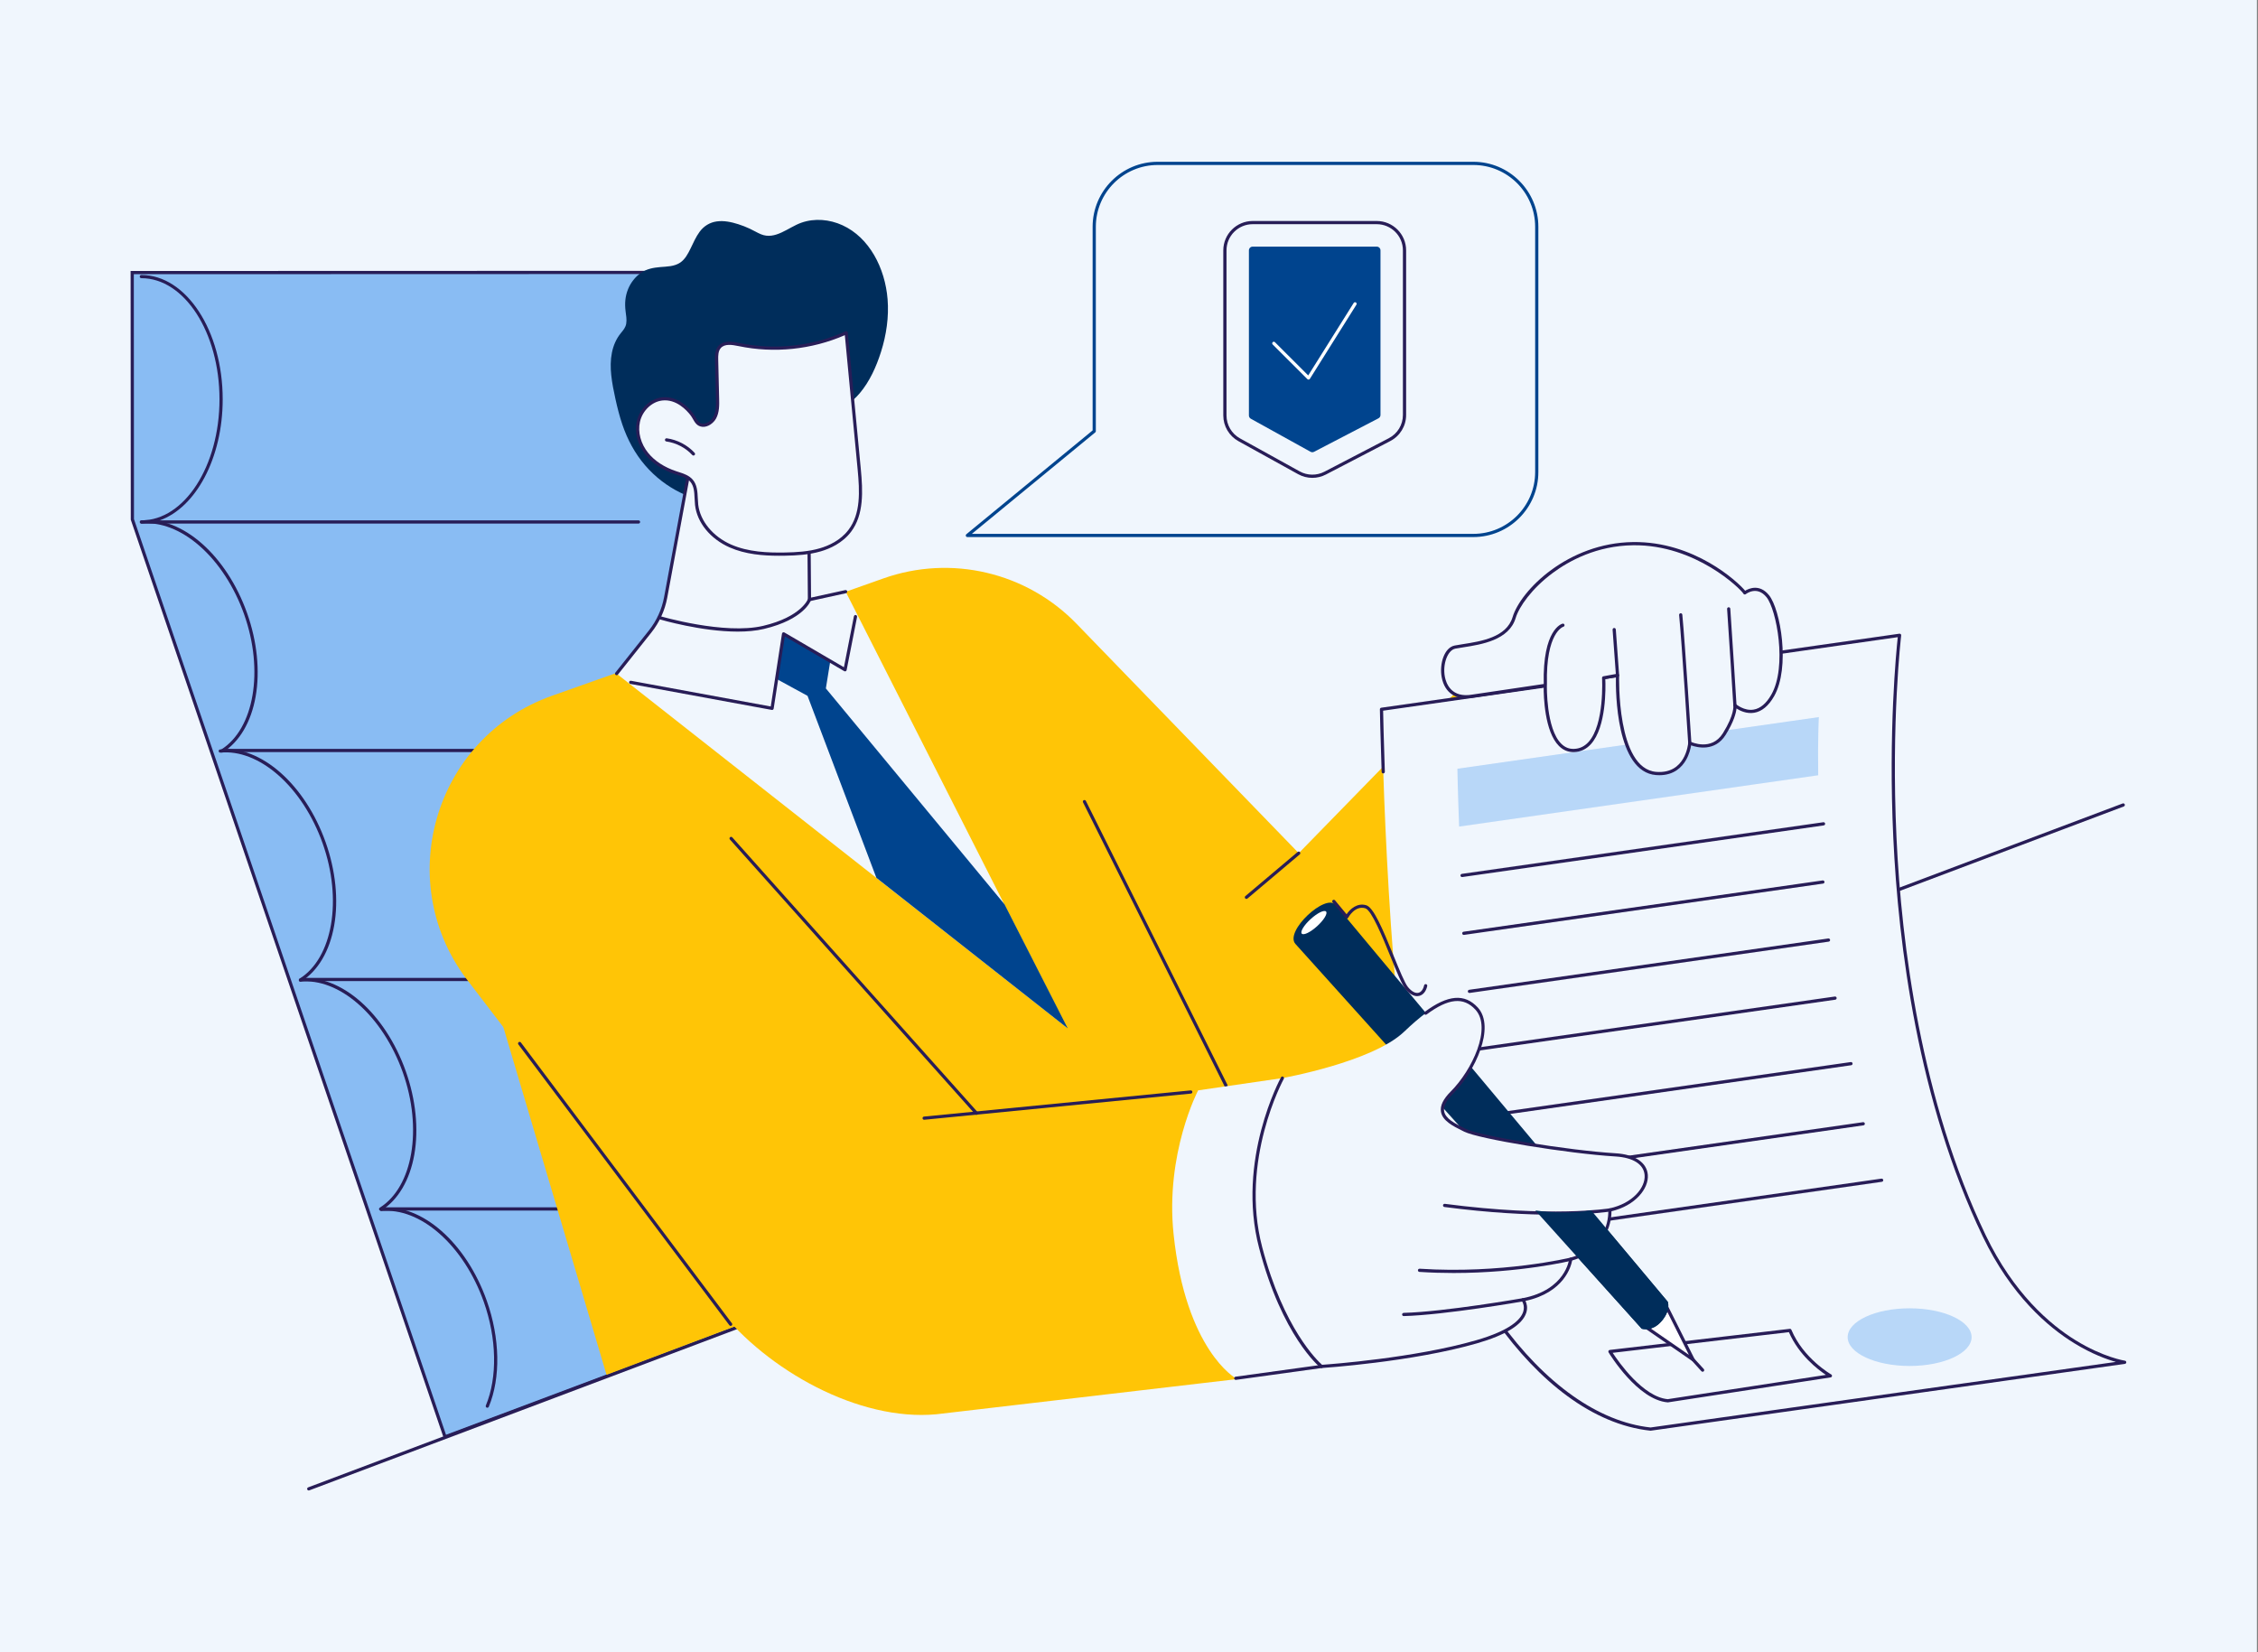 <svg width="615" height="450" viewBox="0 0 615 450" fill="none" xmlns="http://www.w3.org/2000/svg">
<rect x="0" y="0" width="615" height="450" fill="#808080" stroke="none"/>
<g clip-path="url(#clip0_863_19789)">
<path d="M645 472.182H-30.3V-22.179H645V472.182Z" fill="#F0F6FD"/>
<path d="M121.207 391.344L36.053 141.468L36.009 74.242L207.146 74.191C207.146 74.191 221.625 85.776 221.181 112.063C220.734 138.35 207.146 144.142 207.146 144.142L303.414 322.957L121.207 391.344Z" fill="#89BCF3"/>
<path d="M36.49 141.395L121.476 390.776L302.796 322.723L206.536 143.927L206.975 143.739C207.108 143.683 220.312 137.709 220.744 112.053C221.162 87.509 208.338 75.789 206.987 74.625L36.445 74.677L36.49 141.395ZM120.94 391.909L120.795 391.484L35.617 141.539V141.468L35.572 73.804H36.008L207.3 73.752L207.418 73.848C207.566 73.965 222.062 85.869 221.619 112.068C221.385 125.761 217.537 133.845 214.35 138.215C211.541 142.067 208.783 143.781 207.744 144.333L304.038 323.19L120.94 391.909Z" fill="#281D57"/>
<path d="M173.911 142.598H38.496C38.255 142.598 38.06 142.403 38.06 142.162C38.06 141.923 38.255 141.728 38.496 141.728C50.233 141.728 59.781 126.931 59.781 108.746C59.781 90.561 50.233 75.766 38.496 75.766C38.255 75.766 38.06 75.571 38.06 75.33C38.06 75.088 38.255 74.893 38.496 74.893C50.714 74.893 60.654 90.081 60.654 108.746C60.654 124.781 53.318 138.247 43.506 141.728H173.911C174.151 141.728 174.346 141.923 174.346 142.162C174.346 142.403 174.151 142.598 173.911 142.598Z" fill="#281D57"/>
<path d="M60.45 204.97C60.305 204.97 60.163 204.897 60.08 204.765C59.952 204.562 60.014 204.291 60.218 204.163C69.233 198.5 71.928 182.655 66.486 167.307C63.833 159.827 59.525 153.216 54.354 148.69C49.275 144.243 43.694 142.085 38.644 142.608C38.405 142.628 38.19 142.459 38.165 142.219C38.14 141.979 38.315 141.766 38.554 141.741C49.614 140.606 61.708 151.223 67.308 167.016C70.033 174.699 70.856 182.761 69.626 189.718C68.4 196.657 65.223 202.049 60.682 204.903C60.61 204.948 60.529 204.97 60.45 204.97Z" fill="#281D57"/>
<path d="M81.837 267.347C81.692 267.347 81.55 267.274 81.467 267.144C81.339 266.94 81.4 266.669 81.604 266.543C90.62 260.877 93.315 245.034 87.872 229.687C85.219 222.206 80.911 215.593 75.74 211.069C70.661 206.622 65.082 204.46 60.03 204.986C59.793 205.004 59.577 204.836 59.552 204.597C59.527 204.358 59.701 204.144 59.941 204.118C70.995 202.981 83.094 213.602 88.694 229.394C91.419 237.077 92.243 245.139 91.013 252.095C89.786 259.034 86.61 264.427 82.069 267.28C81.996 267.326 81.916 267.347 81.837 267.347Z" fill="#281D57"/>
<path d="M103.669 329.724C103.524 329.724 103.382 329.653 103.299 329.52C103.171 329.317 103.232 329.048 103.436 328.919C112.452 323.254 115.147 307.411 109.704 292.063C107.051 284.583 102.743 277.97 97.573 273.446C92.493 268.998 86.913 266.839 81.862 267.363C81.623 267.381 81.408 267.215 81.384 266.976C81.359 266.734 81.533 266.521 81.772 266.495C92.831 265.362 104.926 275.979 110.526 291.771C113.251 299.455 114.074 307.517 112.845 314.472C111.618 321.411 108.442 326.805 103.9 329.657C103.828 329.702 103.748 329.724 103.669 329.724Z" fill="#281D57"/>
<path d="M132.73 383.41C132.674 383.41 132.618 383.4 132.563 383.376C132.341 383.285 132.235 383.03 132.327 382.807C135.514 375.105 135.301 364.541 131.759 354.551C129.106 347.072 124.798 340.46 119.627 335.933C114.548 331.488 108.969 329.33 103.917 329.853C103.681 329.87 103.463 329.702 103.439 329.463C103.414 329.224 103.588 329.008 103.827 328.984C114.887 327.841 126.981 338.466 132.581 354.26C136.194 364.446 136.4 375.243 133.133 383.141C133.064 383.309 132.901 383.41 132.73 383.41Z" fill="#281D57"/>
<path d="M168.742 204.834H61.364C61.123 204.834 60.928 204.638 60.928 204.397C60.928 204.155 61.123 203.962 61.364 203.962H168.742C168.983 203.962 169.179 204.155 169.179 204.397C169.179 204.638 168.983 204.834 168.742 204.834Z" fill="#281D57"/>
<path d="M189.573 267.211H82.194C81.953 267.211 81.758 267.015 81.758 266.774C81.758 266.534 81.953 266.339 82.194 266.339H189.573C189.812 266.339 190.008 266.534 190.008 266.774C190.008 267.015 189.812 267.211 189.573 267.211Z" fill="#281D57"/>
<path d="M211.962 329.698H104.583C104.342 329.698 104.146 329.504 104.146 329.263C104.146 329.022 104.342 328.826 104.583 328.826H211.962C212.203 328.826 212.397 329.022 212.397 329.263C212.397 329.504 212.203 329.698 211.962 329.698Z" fill="#281D57"/>
<path d="M578.303 219.237L84.091 405.5H578.736L578.303 219.237Z" fill="#F0F6FD"/>
<path d="M84.09 405.938C83.914 405.938 83.748 405.831 83.682 405.655C83.597 405.429 83.711 405.178 83.936 405.093L578.144 218.829C578.372 218.744 578.626 218.859 578.708 219.085C578.794 219.31 578.678 219.561 578.454 219.646L84.244 405.91C84.194 405.93 84.141 405.938 84.09 405.938Z" fill="#281D57"/>
<path d="M133.816 268.698L165.198 374.438L216.591 355.069L133.816 268.698Z" fill="#FFC506"/>
<path d="M376.273 209.259L353.731 232.364L293.199 169.878C279.588 155.829 259.037 151.007 240.598 157.538L150.355 189.494C117.994 200.956 106.545 240.873 127.912 267.742L195.785 356.447C208.988 373.179 233.821 387.163 255.044 385.186L336.785 375.625L433.929 274.689L407.194 177.562L376.273 209.259Z" fill="#FFC506"/>
<path d="M251.701 304.978C251.481 304.978 251.289 304.81 251.27 304.584C251.246 304.343 251.418 304.13 251.66 304.108L324.282 296.979C324.526 296.959 324.735 297.131 324.759 297.371C324.783 297.61 324.606 297.823 324.367 297.847L251.745 304.976C251.729 304.976 251.716 304.978 251.701 304.978Z" fill="#281D57"/>
<path d="M265.958 303.641C265.837 303.641 265.719 303.592 265.632 303.495L198.802 228.644C198.641 228.464 198.657 228.19 198.835 228.027C199.015 227.867 199.292 227.883 199.452 228.063L266.284 302.914C266.444 303.094 266.429 303.37 266.249 303.531C266.166 303.604 266.061 303.641 265.958 303.641Z" fill="#281D57"/>
<path d="M339.476 244.828C339.351 244.828 339.226 244.775 339.141 244.672C338.985 244.488 339.009 244.213 339.193 244.059L353.448 232.03C353.632 231.875 353.906 231.898 354.064 232.082C354.217 232.266 354.196 232.542 354.01 232.698L339.757 244.725C339.674 244.794 339.575 244.828 339.476 244.828Z" fill="#281D57"/>
<path d="M333.931 296.113C333.772 296.113 333.618 296.024 333.539 295.872L294.976 218.522C294.867 218.305 294.956 218.043 295.171 217.936C295.388 217.828 295.648 217.916 295.757 218.133L334.32 295.482C334.43 295.698 334.34 295.959 334.125 296.068C334.063 296.099 333.996 296.113 333.931 296.113Z" fill="#281D57"/>
<path d="M517.381 173.026L376.271 193.184C376.271 193.184 377.503 264.769 384.498 303.852C391.492 342.936 418.702 385.934 449.555 389.226L578.691 371.027C578.691 371.027 555.314 367.607 540.429 336.58C506.285 265.406 517.381 173.026 517.381 173.026Z" fill="#F0F6FD"/>
<path d="M449.556 389.66C449.541 389.66 449.527 389.66 449.512 389.659C417.963 386.293 390.98 342.538 384.071 303.928C383.087 298.446 382.164 291.996 381.326 284.752C381.297 284.513 381.468 284.298 381.708 284.27C381.947 284.242 382.164 284.414 382.19 284.654C383.028 291.877 383.951 298.31 384.927 303.776C388.445 323.43 397.011 343.815 408.433 359.706C420.816 376.93 435.412 387.256 449.549 388.784L576.292 370.926C573.873 370.252 569.775 368.797 564.914 365.81C557.833 361.46 547.772 352.892 540.036 336.767C522.366 299.935 517.031 257.361 515.666 228.132C514.313 199.198 516.482 177.276 516.885 173.536L376.713 193.56C376.743 195.124 376.873 201.339 377.18 210.196C377.188 210.438 377.001 210.639 376.758 210.647C376.515 210.667 376.316 210.467 376.309 210.226C375.954 199.975 375.834 193.258 375.834 193.19C375.83 192.971 375.991 192.783 376.208 192.751L517.319 172.593C517.454 172.573 517.588 172.618 517.689 172.713C517.786 172.807 517.831 172.942 517.816 173.077C517.786 173.308 515.061 196.514 516.538 228.108C517.899 257.252 523.219 299.696 540.825 336.39C548.456 352.299 558.364 360.75 565.329 365.041C572.878 369.688 578.699 370.588 578.756 370.596C578.969 370.627 579.129 370.811 579.126 371.029C579.126 371.246 578.969 371.43 578.756 371.46L449.616 389.657C449.598 389.66 449.579 389.66 449.556 389.66Z" fill="#281D57"/>
<path d="M495.215 211.151L397.414 225.123C397.053 215.717 396.943 209.367 396.943 209.367L495.389 195.303C495.389 195.303 495.07 201.352 495.215 211.151Z" fill="#B8D7F8"/>
<path d="M398.689 254.631C398.475 254.631 398.288 254.472 398.259 254.255C398.223 254.018 398.388 253.796 398.627 253.76L496.429 239.79C496.668 239.756 496.888 239.922 496.923 240.16C496.956 240.399 496.791 240.62 496.552 240.654L398.75 254.625C398.731 254.629 398.711 254.631 398.689 254.631Z" fill="#281D57"/>
<path d="M400.22 270.44C400.006 270.44 399.821 270.284 399.789 270.066C399.756 269.827 399.922 269.606 400.159 269.572L497.958 255.599C498.198 255.57 498.419 255.732 498.451 255.971C498.487 256.208 498.322 256.43 498.082 256.463L400.282 270.436C400.262 270.438 400.24 270.44 400.22 270.44Z" fill="#281D57"/>
<path d="M402.003 286.252C401.792 286.252 401.603 286.094 401.574 285.876C401.538 285.639 401.704 285.418 401.941 285.382L499.742 271.411C499.983 271.378 500.201 271.542 500.237 271.781C500.269 272.02 500.107 272.242 499.866 272.276L402.065 286.246C402.046 286.25 402.023 286.252 402.003 286.252Z" fill="#281D57"/>
<path d="M406.339 304.102C406.126 304.102 405.942 303.944 405.909 303.726C405.876 303.489 406.04 303.268 406.28 303.232L504.08 289.261C504.319 289.228 504.539 289.392 504.575 289.631C504.608 289.87 504.441 290.092 504.201 290.126L406.405 304.096C406.382 304.1 406.362 304.102 406.339 304.102Z" fill="#281D57"/>
<path d="M409.682 320.475C409.47 320.475 409.282 320.319 409.252 320.101C409.219 319.862 409.384 319.641 409.622 319.607L507.422 305.634C507.663 305.601 507.881 305.767 507.914 306.006C507.95 306.243 507.785 306.465 507.544 306.498L409.744 320.471C409.724 320.473 409.705 320.475 409.682 320.475Z" fill="#281D57"/>
<path d="M414.693 335.846C414.479 335.846 414.296 335.69 414.263 335.473C414.229 335.234 414.393 335.014 414.633 334.978L512.433 321.007C512.673 320.976 512.893 321.138 512.926 321.377C512.959 321.617 512.796 321.838 512.556 321.872L414.756 335.842C414.736 335.846 414.713 335.846 414.693 335.846Z" fill="#281D57"/>
<path d="M398.219 238.874C398.005 238.874 397.817 238.718 397.785 238.501C397.753 238.261 397.918 238.04 398.157 238.006L496.602 223.942C496.842 223.909 497.062 224.073 497.097 224.312C497.13 224.552 496.965 224.773 496.725 224.807L398.28 238.87C398.257 238.872 398.238 238.874 398.219 238.874Z" fill="#281D57"/>
<path d="M439.234 368.453C440.845 370.92 447.492 380.466 454.236 381.073L497.311 374.462C495.119 373.003 489.946 369.056 487.235 362.823L439.234 368.453ZM454.253 381.949C454.24 381.949 454.227 381.949 454.217 381.947C446.04 381.266 438.438 368.854 438.117 368.326C438.042 368.199 438.036 368.041 438.101 367.909C438.166 367.774 438.292 367.683 438.438 367.665L487.459 361.919C487.654 361.893 487.839 362.004 487.913 362.184C491.157 369.975 498.678 374.294 498.753 374.336C498.915 374.427 498.999 374.61 498.967 374.794C498.931 374.978 498.788 375.118 498.603 375.146L454.317 381.943C454.298 381.947 454.272 381.949 454.253 381.949Z" fill="#281D57"/>
<path d="M503.237 364.18C503.237 368.516 510.793 372.032 520.113 372.032C529.433 372.032 536.989 368.516 536.989 364.18C536.989 359.843 529.433 356.327 520.113 356.327C510.793 356.327 503.237 359.843 503.237 364.18Z" fill="#B8D7F8"/>
<path d="M475.22 161.479C474.994 160.808 462.699 147.844 444.815 148.066C426.935 148.288 414.414 161.479 412.401 168.185C410.391 174.892 401.001 175.338 396.308 176.234C391.611 177.127 390.64 191.519 401.185 189.587L420.885 186.667C420.885 186.667 420.425 204.659 428.722 204.398C437.979 204.108 436.778 184.62 436.778 184.62L440.563 183.926C440.563 183.926 439.674 209.765 451.077 210.659C459.543 211.324 460.241 202.387 460.241 202.387C460.241 202.387 466.278 205.294 469.628 199.929C472.981 194.563 472.536 192.105 472.536 192.105C472.536 192.105 478.347 197.246 482.818 189.421C487.289 181.598 484.384 165.95 481.478 162.373C478.57 158.796 475.22 161.479 475.22 161.479Z" fill="#F0F6FD"/>
<path d="M440.563 183.492C440.664 183.492 440.766 183.53 440.846 183.597C440.947 183.684 441.001 183.81 440.998 183.943C440.989 184.198 440.251 209.373 451.107 210.225C459.029 210.844 459.775 202.701 459.804 202.353C459.814 202.21 459.896 202.082 460.02 202.011C460.144 201.938 460.297 201.934 460.427 201.995C460.659 202.106 466.153 204.663 469.258 199.699C472.445 194.599 472.105 192.203 472.105 192.179C472.073 191.997 472.162 191.815 472.324 191.726C472.483 191.637 472.683 191.657 472.823 191.777C472.846 191.797 475.038 193.696 477.638 193.262C479.458 192.958 481.073 191.593 482.439 189.207C486.831 181.52 483.847 165.984 481.136 162.649C478.534 159.445 475.613 161.722 475.489 161.821C475.378 161.91 475.229 161.938 475.092 161.898C474.965 161.861 474.863 161.769 474.813 161.648C474.129 160.464 461.879 148.299 444.821 148.503C434.957 148.626 427.464 152.672 422.917 156.046C417.216 160.272 413.736 165.252 412.818 168.312C411.003 174.361 403.504 175.531 398.54 176.304C397.762 176.426 397.024 176.541 396.386 176.662C394.298 177.061 392.881 180.846 393.526 184.303C393.866 186.118 395.28 190.227 401.105 189.159L420.819 186.237C420.947 186.217 421.077 186.256 421.172 186.341C421.271 186.426 421.325 186.551 421.318 186.679C421.318 186.796 421.07 198.424 425.224 202.555C426.222 203.545 427.359 204.01 428.707 203.964C430.235 203.917 431.563 203.288 432.65 202.096C437.061 197.255 436.349 184.773 436.34 184.649C436.327 184.429 436.479 184.232 436.695 184.192L440.483 183.498C440.509 183.494 440.534 183.492 440.563 183.492ZM451.949 211.131C451.656 211.131 451.354 211.119 451.04 211.095C440.153 210.241 440.045 188.311 440.112 184.453L437.229 184.981C437.328 187.203 437.553 198.008 433.295 202.683C432.043 204.055 430.508 204.781 428.732 204.836C427.156 204.89 425.77 204.326 424.607 203.172C420.661 199.246 420.435 189.555 420.441 187.174L401.248 190.021C396.688 190.856 393.472 188.78 392.668 184.463C391.988 180.826 393.364 176.349 396.224 175.805C396.875 175.681 397.619 175.564 398.407 175.442C403.437 174.657 410.326 173.583 411.982 168.061C414.146 160.849 426.965 147.854 444.808 147.632C461.441 147.425 473.252 158.399 475.315 160.89C476.332 160.275 479.255 158.948 481.813 162.099C484.953 165.963 487.673 181.803 483.195 189.64C481.692 192.27 479.868 193.778 477.771 194.125C475.699 194.465 473.907 193.577 472.96 192.962C472.839 194.158 472.274 196.517 469.998 200.162C467.084 204.819 462.226 203.585 460.599 203.001C460.465 203.83 460.109 205.424 459.21 206.99C458.104 208.92 455.959 211.131 451.949 211.131Z" fill="#281D57"/>
<path d="M472.534 192.541C472.305 192.541 472.114 192.365 472.098 192.133C472.086 191.932 470.842 172.022 470.403 165.858C470.385 165.617 470.567 165.408 470.805 165.391C471.049 165.378 471.256 165.555 471.271 165.795C471.713 171.964 472.957 191.878 472.969 192.078C472.985 192.319 472.799 192.525 472.562 192.541C472.552 192.541 472.543 192.541 472.534 192.541Z" fill="#281D57"/>
<path d="M460.239 202.824C460.013 202.824 459.82 202.646 459.805 202.415C459.79 202.142 458.07 175.128 457.335 167.499C457.314 167.261 457.489 167.047 457.73 167.023C457.971 166.993 458.182 167.177 458.206 167.418C458.938 175.058 460.661 202.087 460.676 202.359C460.691 202.599 460.51 202.806 460.269 202.822C460.26 202.822 460.251 202.824 460.239 202.824Z" fill="#281D57"/>
<path d="M440.562 184.363C440.337 184.363 440.143 184.187 440.126 183.96L439.215 171.502C439.197 171.262 439.377 171.051 439.62 171.033C439.857 171.013 440.068 171.195 440.085 171.435L440.999 183.894C441.016 184.135 440.834 184.345 440.594 184.361C440.582 184.363 440.574 184.363 440.562 184.363Z" fill="#281D57"/>
<path d="M420.897 186.728C420.661 186.728 420.468 186.54 420.46 186.302C420.118 171.393 425.361 169.914 425.585 169.858C425.817 169.802 426.055 169.942 426.114 170.175C426.17 170.407 426.033 170.642 425.8 170.704C425.722 170.726 421.012 172.247 421.334 186.283C421.339 186.521 421.146 186.722 420.905 186.728C420.905 186.728 420.9 186.728 420.897 186.728Z" fill="#281D57"/>
<path d="M463.735 373.604C463.617 373.604 463.498 373.557 463.41 373.462L460.823 370.618C460.659 370.441 460.674 370.164 460.85 370.002C461.029 369.839 461.305 369.853 461.469 370.031L464.06 372.875C464.22 373.053 464.205 373.328 464.029 373.49C463.944 373.567 463.841 373.604 463.735 373.604Z" fill="#281D57"/>
<path d="M453.521 355.122L461.145 370.323L447.572 360.948L453.521 355.122Z" fill="white"/>
<path d="M448.253 360.891L459.993 368.996L453.399 355.852L448.253 360.891ZM461.146 370.76C461.062 370.76 460.974 370.735 460.899 370.683L447.324 361.308C447.215 361.233 447.149 361.116 447.137 360.986C447.125 360.855 447.173 360.729 447.267 360.638L453.215 354.81C453.315 354.713 453.456 354.67 453.592 354.691C453.731 354.713 453.849 354.802 453.909 354.927L461.538 370.13C461.626 370.308 461.584 370.523 461.433 370.653C461.351 370.725 461.249 370.76 461.146 370.76Z" fill="#281D57"/>
<path d="M363.839 246.527C364.896 247.934 454.228 354.533 454.228 354.533C454.228 354.533 455.166 356.75 452.593 359.781C450.014 362.815 447.155 361.891 447.155 361.891C447.155 361.891 354.633 259.024 352.861 257.122C349.692 253.717 361.23 243.048 363.839 246.527Z" fill="#002D5B"/>
<path d="M358.748 252.243C360.575 250.582 361.66 248.802 361.174 248.268C360.688 247.732 358.813 248.646 356.988 250.309C355.16 251.97 354.073 253.75 354.561 254.284C355.047 254.818 356.923 253.906 358.748 252.243Z" fill="white"/>
<path d="M385.991 271.307C384.96 271.307 383.857 270.65 382.828 269.408C381.856 268.234 380.429 264.73 378.781 260.674C376.586 255.281 373.583 247.898 371.858 247.381C369.058 246.543 367.268 249.818 367.194 249.958C367.127 250.086 366.998 250.172 366.854 250.188C366.708 250.203 366.566 250.144 366.474 250.031L362.944 245.772C362.79 245.586 362.815 245.311 363.003 245.157C363.188 245.003 363.463 245.03 363.617 245.216L366.757 249.003C367.698 247.605 369.654 245.813 372.11 246.547C374.079 247.136 376.452 252.637 379.586 260.344C381.144 264.168 382.612 267.781 383.499 268.853C384.492 270.049 385.502 270.597 386.343 270.391C387.07 270.215 387.631 269.479 387.878 268.372C387.929 268.137 388.161 267.988 388.397 268.04C388.631 268.091 388.78 268.324 388.729 268.56C388.407 270.005 387.613 270.982 386.546 271.239C386.363 271.285 386.178 271.307 385.991 271.307Z" fill="#281D57"/>
<path d="M349.279 293.624L326.33 296.968C326.33 296.968 317.321 314.142 319.648 336.175C322.987 367.808 336.579 375.384 336.579 375.384L359.935 372.158L349.279 293.624Z" fill="#F0F6FD"/>
<path d="M336.579 375.82C336.364 375.82 336.179 375.662 336.148 375.442C336.114 375.205 336.282 374.984 336.522 374.952L359.878 371.727C360.115 371.691 360.336 371.859 360.369 372.099C360.403 372.336 360.235 372.557 359.998 372.589L336.639 375.816C336.62 375.818 336.601 375.82 336.579 375.82Z" fill="#281D57"/>
<path d="M349.28 293.624C349.28 293.624 373.748 289.284 382.428 280.996C391.111 272.709 397.427 269.551 402.163 274.68C406.899 279.812 401.374 291.651 395.452 297.571C389.533 303.49 395.058 305.859 399.005 307.833C402.952 309.804 427.026 313.751 440.047 314.54C453.072 315.329 449.519 327.17 438.47 329.537C438.47 329.537 439.258 339.798 427.815 342.956C427.815 342.956 427.026 351.637 414.79 354.006C414.79 354.006 419.921 360.32 402.163 365.449C384.403 370.581 359.935 372.159 359.935 372.159C359.935 372.159 349.674 363.871 343.361 339.798C337.045 315.724 349.28 293.624 349.28 293.624Z" fill="#F0F6FD"/>
<path d="M359.933 372.596C359.836 372.596 359.739 372.56 359.662 372.499C359.239 372.157 349.216 363.846 342.937 339.909C336.652 315.944 348.775 293.636 348.898 293.413C349.016 293.201 349.28 293.126 349.492 293.243C349.701 293.359 349.778 293.624 349.66 293.836C349.539 294.055 337.587 316.068 343.781 339.687C349.604 361.88 358.895 370.662 360.083 371.712C362.33 371.555 385.32 369.861 402.043 365.03C411.466 362.309 414.216 359.311 414.865 357.276C415.424 355.53 414.489 354.328 414.451 354.279C414.357 354.158 414.33 353.998 414.383 353.855C414.433 353.711 414.56 353.606 414.707 353.577C426.483 351.296 427.371 342.999 427.38 342.916C427.397 342.734 427.524 342.582 427.697 342.535C438.65 339.513 438.064 329.974 438.032 329.57C438.017 329.353 438.164 329.155 438.376 329.11C444.688 327.759 448.193 323.444 447.937 320.057C447.717 317.118 444.832 315.267 440.02 314.975C427.059 314.19 402.793 310.213 398.81 308.222L398.325 307.98C395.772 306.713 392.878 305.277 392.47 302.79C392.199 301.14 393.075 299.333 395.146 297.263C400.925 291.481 406.407 279.924 401.843 274.977C398.605 271.473 394.511 271.878 388.561 276.294C388.367 276.438 388.096 276.398 387.949 276.205C387.808 276.011 387.846 275.738 388.04 275.594C394.34 270.919 398.928 270.536 402.484 274.386C407.395 279.709 401.784 291.856 395.761 297.88C393.931 299.711 393.111 301.315 393.331 302.647C393.667 304.696 396.346 306.025 398.713 307.2L399.202 307.441C403.116 309.4 427.183 313.324 440.073 314.105C445.287 314.421 448.552 316.622 448.808 319.992C449.087 323.688 445.467 328.344 438.914 329.885C438.914 331.795 438.332 340.355 428.2 343.298C427.918 344.864 426.053 352.011 415.483 354.308C415.798 354.953 416.151 356.096 415.707 357.518C414.68 360.782 410.166 363.59 402.284 365.868C384.682 370.954 360.209 372.578 359.962 372.594C359.953 372.594 359.945 372.596 359.933 372.596Z" fill="#281D57"/>
<path d="M423.274 330.835C415.882 330.835 405.875 330.364 393.407 328.735C393.165 328.705 392.998 328.486 393.027 328.247C393.059 328.009 393.28 327.843 393.519 327.871C422.652 331.678 438.244 329.132 438.396 329.105C438.635 329.069 438.86 329.225 438.9 329.463C438.941 329.7 438.782 329.926 438.543 329.965C438.454 329.981 433.241 330.835 423.274 330.835Z" fill="#281D57"/>
<path d="M395.889 346.711C392.898 346.711 389.789 346.622 386.599 346.412C386.359 346.396 386.177 346.19 386.193 345.949C386.208 345.708 386.419 345.534 386.658 345.542C409.053 347.007 427.526 342.576 427.712 342.53C427.945 342.473 428.182 342.617 428.238 342.851C428.294 343.086 428.151 343.321 427.917 343.379C427.76 343.418 414.024 346.711 395.889 346.711Z" fill="#281D57"/>
<path d="M382.321 358.444C382.086 358.444 381.892 358.257 381.886 358.019C381.881 357.778 382.072 357.578 382.313 357.57C393.438 357.278 414.505 353.611 414.716 353.574C414.954 353.534 415.181 353.692 415.222 353.93C415.263 354.167 415.104 354.392 414.866 354.434C414.656 354.471 393.526 358.148 382.335 358.444C382.329 358.444 382.326 358.444 382.321 358.444Z" fill="#281D57"/>
<path d="M425.419 330.242C428.073 330.274 430.75 330.116 433.362 329.631C445.448 344.057 454.228 354.533 454.228 354.533C454.228 354.533 455.166 356.75 452.593 359.781C450.014 362.815 447.155 361.891 447.155 361.891C447.155 361.891 434.348 347.652 418.173 329.673C420.573 330.015 422.995 330.213 425.419 330.242Z" fill="#002D5B"/>
<path d="M199.007 361.116C198.875 361.116 198.744 361.057 198.657 360.942L141.182 284.456C141.037 284.264 141.076 283.989 141.268 283.845C141.461 283.701 141.735 283.738 141.879 283.932L199.355 360.418C199.5 360.612 199.462 360.885 199.268 361.029C199.191 361.088 199.098 361.116 199.007 361.116Z" fill="#281D57"/>
<path d="M166.485 102.2C166.72 104.383 167.152 106.525 167.624 108.66C168.142 111.013 168.733 113.35 169.502 115.617C170.91 119.758 172.947 123.534 175.705 126.735C181.201 133.114 188.828 136.716 196.716 137.182C204.968 137.668 213.499 134.852 220.048 129.202C225.352 124.625 229.222 117.934 230.207 110.56C231.686 109.64 233.024 108.447 234.183 107.075C236.858 103.899 238.664 99.905 239.958 95.828C241.404 91.267 242.136 86.341 241.748 81.506C241.067 72.977 236.767 64.693 229.458 61.347C225.945 59.742 221.899 59.377 218.256 60.658C214.677 61.919 211.16 65.442 207.232 63.791C206.21 63.361 205.243 62.765 204.234 62.297C203.208 61.818 202.158 61.405 201.088 61.066C199.176 60.461 197.157 60.023 195.166 60.314C193.346 60.577 191.731 61.535 190.562 63.115C189.538 64.5 188.848 66.111 188.084 67.676C187.377 69.13 186.576 70.636 185.271 71.515C183.653 72.604 181.658 72.584 179.832 72.739C177.97 72.898 176.121 73.222 174.515 74.354C173.032 75.398 171.806 76.94 171.076 78.72C170.283 80.655 170.125 82.61 170.38 84.702C170.517 85.827 170.754 87.032 170.56 88.164C170.38 89.21 169.757 89.924 169.134 90.682C166.514 93.862 166.039 98.051 166.485 102.2Z" fill="#002D5B"/>
<path d="M177.083 171.979C179.226 169.284 180.674 166.105 181.303 162.72L188.499 123.924L220.166 123.884L220.472 163.299L230.325 161.141L290.578 279.881L167.941 183.473L177.083 171.979Z" fill="#F0F6FD"/>
<path d="M167.941 183.91C167.846 183.91 167.749 183.878 167.67 183.814C167.48 183.664 167.448 183.39 167.599 183.202L176.74 171.709C178.833 169.082 180.26 165.945 180.873 162.642L188.069 123.847C188.107 123.641 188.287 123.489 188.499 123.489L220.165 123.449C220.407 123.449 220.599 123.641 220.602 123.881L220.903 162.759L230.229 160.716C230.465 160.667 230.698 160.815 230.749 161.05C230.8 161.285 230.651 161.516 230.415 161.568L220.565 163.726C220.437 163.756 220.302 163.724 220.199 163.641C220.097 163.56 220.037 163.435 220.035 163.305L219.733 124.322L188.86 124.362L181.731 162.802C181.093 166.245 179.604 169.512 177.423 172.252L168.283 183.743C168.196 183.852 168.069 183.91 167.941 183.91Z" fill="#281D57"/>
<path d="M200.931 172.022C191.044 172.022 180.075 168.809 179.5 168.639C179.268 168.569 179.136 168.328 179.205 168.097C179.274 167.865 179.515 167.733 179.747 167.802C179.923 167.853 197.314 172.949 207.866 170.45C218.236 167.994 220.043 163.204 220.061 163.155C220.14 162.93 220.389 162.807 220.615 162.888C220.842 162.967 220.963 163.212 220.886 163.44C220.813 163.655 218.966 168.718 208.066 171.298C205.883 171.816 203.443 172.022 200.931 172.022Z" fill="#281D57"/>
<path d="M213.34 172.508L211.532 184.931L219.942 189.516L238.699 239.079L290.814 280.086L273.599 246.305L224.934 187.492L226.14 180.037L213.34 172.508Z" fill="#00448E"/>
<path d="M210.289 193.361C210.263 193.361 210.237 193.357 210.209 193.353L171.702 186.271C171.465 186.228 171.307 186.001 171.35 185.763C171.394 185.526 171.623 185.368 171.859 185.413L209.927 192.413L212.99 172.568C213.013 172.425 213.104 172.303 213.235 172.239C213.365 172.178 213.518 172.186 213.642 172.257L229.855 181.731L232.576 167.851C232.622 167.616 232.849 167.46 233.089 167.507C233.324 167.555 233.478 167.784 233.433 168.02L230.593 182.5C230.565 182.641 230.472 182.757 230.344 182.815C230.215 182.874 230.067 182.866 229.944 182.795L213.755 173.335L210.72 192.991C210.702 193.107 210.639 193.21 210.542 193.28C210.467 193.331 210.379 193.361 210.289 193.361Z" fill="#281D57"/>
<path d="M180.282 108.654C177.15 109.035 174.562 111.716 173.875 114.794C173.187 117.869 174.223 121.182 176.205 123.635C178.188 126.088 181.028 127.745 184.02 128.745C185.572 129.262 187.281 129.678 188.344 130.921C189.829 132.654 189.481 135.224 189.739 137.49C190.308 142.513 194.292 146.661 198.922 148.699C203.551 150.738 208.754 151.003 213.812 150.914C217.054 150.855 220.329 150.659 223.437 149.743C226.548 148.831 229.514 147.14 231.464 144.552C234.961 139.908 234.57 133.513 234.015 127.724C232.838 115.362 231.658 103.001 230.481 90.639C221.415 94.731 211.045 95.871 201.307 93.846C199.47 93.465 197.235 93.093 195.995 94.499C195.169 95.443 195.153 96.826 195.182 98.078C195.267 101.589 195.351 105.098 195.434 108.607C195.477 110.386 195.495 112.261 194.627 113.811C194.018 114.899 192.637 115.945 191.32 115.807C189.655 115.634 189.365 114.052 188.441 112.848C186.519 110.346 183.587 108.249 180.282 108.654Z" fill="#F0F6FD"/>
<path d="M180.333 109.085C177.511 109.43 174.974 111.872 174.3 114.888C173.675 117.682 174.514 120.85 176.544 123.362C178.302 125.537 180.934 127.255 184.158 128.331C184.353 128.396 184.553 128.459 184.753 128.525C186.184 128.984 187.666 129.46 188.676 130.637C189.888 132.052 189.973 133.927 190.056 135.739C190.082 136.306 190.11 136.892 190.171 137.44C190.675 141.872 194.177 146.134 199.097 148.3C203.788 150.367 209.163 150.561 213.803 150.477C216.896 150.421 220.189 150.245 223.315 149.326C225.661 148.637 228.921 147.203 231.115 144.288C234.428 139.889 234.173 133.962 233.582 127.766L230.102 91.284C221.084 95.216 210.852 96.278 201.217 94.274C199.319 93.878 197.377 93.595 196.323 94.79C195.619 95.589 195.587 96.798 195.619 98.068L195.87 108.598C195.91 110.26 195.959 112.327 195.008 114.026C194.339 115.218 192.803 116.407 191.275 116.243C189.855 116.093 189.285 115.094 188.733 114.126C188.538 113.784 188.336 113.428 188.095 113.114C187.045 111.745 184.183 108.617 180.333 109.085ZM212.197 151.365C207.86 151.365 203.046 150.995 198.745 149.099C193.467 146.774 189.851 142.345 189.305 137.538C189.24 136.959 189.212 136.36 189.184 135.778C189.105 134.037 189.032 132.392 188.014 131.206C187.165 130.215 185.803 129.779 184.486 129.355C184.282 129.289 184.081 129.223 183.881 129.158C180.499 128.031 177.729 126.214 175.866 123.911C173.669 121.192 172.766 117.749 173.448 114.698C174.201 111.333 177.053 108.607 180.229 108.221C184.529 107.693 187.644 111.096 188.785 112.582C189.064 112.943 189.281 113.325 189.493 113.695C189.995 114.576 190.391 115.272 191.365 115.373C192.485 115.488 193.707 114.562 194.247 113.599C195.081 112.109 195.035 110.255 194.998 108.619L194.747 98.09C194.713 96.695 194.757 95.249 195.668 94.213C197.143 92.535 199.805 93.088 201.395 93.419C211.049 95.43 221.316 94.3 230.299 90.243C230.428 90.185 230.576 90.192 230.7 90.262C230.819 90.332 230.901 90.459 230.915 90.6L234.449 127.684C235.033 133.803 235.309 140.165 231.813 144.815C229.472 147.918 226.034 149.437 223.561 150.163C220.334 151.11 216.974 151.293 213.819 151.349C213.287 151.358 212.746 151.365 212.197 151.365Z" fill="#281D57"/>
<path d="M188.876 124.073C188.759 124.073 188.64 124.025 188.555 123.932C186.733 121.949 184.155 120.605 181.486 120.239C181.248 120.207 181.08 119.986 181.114 119.748C181.145 119.508 181.365 119.345 181.604 119.374C184.472 119.768 187.237 121.213 189.196 123.341C189.361 123.519 189.348 123.796 189.17 123.958C189.088 124.036 188.98 124.073 188.876 124.073Z" fill="#281D57"/>
<path d="M263.481 145.838H401.283C410.825 145.838 418.557 138.103 418.557 128.564V61.775C418.557 52.234 410.825 44.501 401.283 44.501H315.301C305.762 44.501 298.026 52.234 298.026 61.775V117.434L263.481 145.838Z" fill="#F0F6FD"/>
<path d="M264.699 145.4H401.285C410.569 145.4 418.124 137.848 418.124 128.562V61.771C418.124 52.487 410.569 44.935 401.285 44.935H315.302C306.018 44.935 298.465 52.487 298.465 61.771V117.431C298.465 117.561 298.405 117.685 298.306 117.767L264.699 145.4ZM401.285 146.271H263.481C263.299 146.271 263.131 146.156 263.07 145.982C263.01 145.811 263.062 145.615 263.205 145.5L297.592 117.224V61.771C297.592 52.008 305.536 44.064 315.302 44.064H401.285C411.048 44.064 418.995 52.008 418.995 61.771V128.562C418.995 138.327 411.048 146.271 401.285 146.271Z" fill="#00448E"/>
<path d="M337.52 119.775L353.773 128.767C355.989 129.993 358.674 130.028 360.923 128.858L378.465 119.735C380.97 118.433 382.54 115.847 382.54 113.023V68.191C382.54 64.011 379.154 60.625 374.975 60.625H341.183C337.006 60.625 333.617 64.011 333.617 68.191V113.157C333.617 115.908 335.114 118.443 337.52 119.775Z" fill="#F0F6FD"/>
<path d="M341.184 61.061C337.254 61.061 334.057 64.258 334.057 68.191V113.154C334.057 115.748 335.464 118.139 337.733 119.394L353.983 128.382C356.08 129.541 358.597 129.574 360.725 128.471L378.265 119.348C380.633 118.116 382.103 115.692 382.103 113.022V68.191C382.103 64.258 378.906 61.061 374.976 61.061H341.184ZM357.434 130.149C356.1 130.149 354.769 129.815 353.562 129.148L337.31 120.157C334.764 118.747 333.182 116.065 333.182 113.154V68.191C333.182 63.779 336.772 60.189 341.184 60.189H374.976C379.388 60.189 382.978 63.779 382.978 68.191V113.022C382.978 116.019 381.325 118.74 378.668 120.122L361.125 129.244C359.964 129.848 358.699 130.149 357.434 130.149Z" fill="#281D57"/>
<path d="M357.432 123.167C357.599 123.167 357.756 123.128 357.905 123.05L375.446 113.93C375.785 113.753 375.997 113.406 375.997 113.025V68.19C375.997 67.627 375.538 67.171 374.975 67.171H341.185C340.619 67.171 340.16 67.627 340.16 68.19V113.157C340.16 113.529 340.362 113.87 340.689 114.049L356.941 123.04C357.13 123.145 357.315 123.167 357.432 123.167Z" fill="#00448E"/>
<path d="M356.392 103.385C356.279 103.385 356.169 103.341 356.086 103.257L346.634 93.82C346.462 93.648 346.462 93.374 346.634 93.202C346.803 93.03 347.08 93.03 347.249 93.202L356.314 102.254L368.697 82.516C368.825 82.312 369.095 82.251 369.298 82.379C369.502 82.506 369.563 82.776 369.436 82.98L356.763 103.181C356.694 103.294 356.576 103.368 356.444 103.383C356.427 103.385 356.412 103.385 356.392 103.385Z" fill="white"/>
</g>
<defs>
<clipPath id="clip0_863_19789">
<rect width="614.7" height="450" fill="white"/>
</clipPath>
</defs>
</svg>
